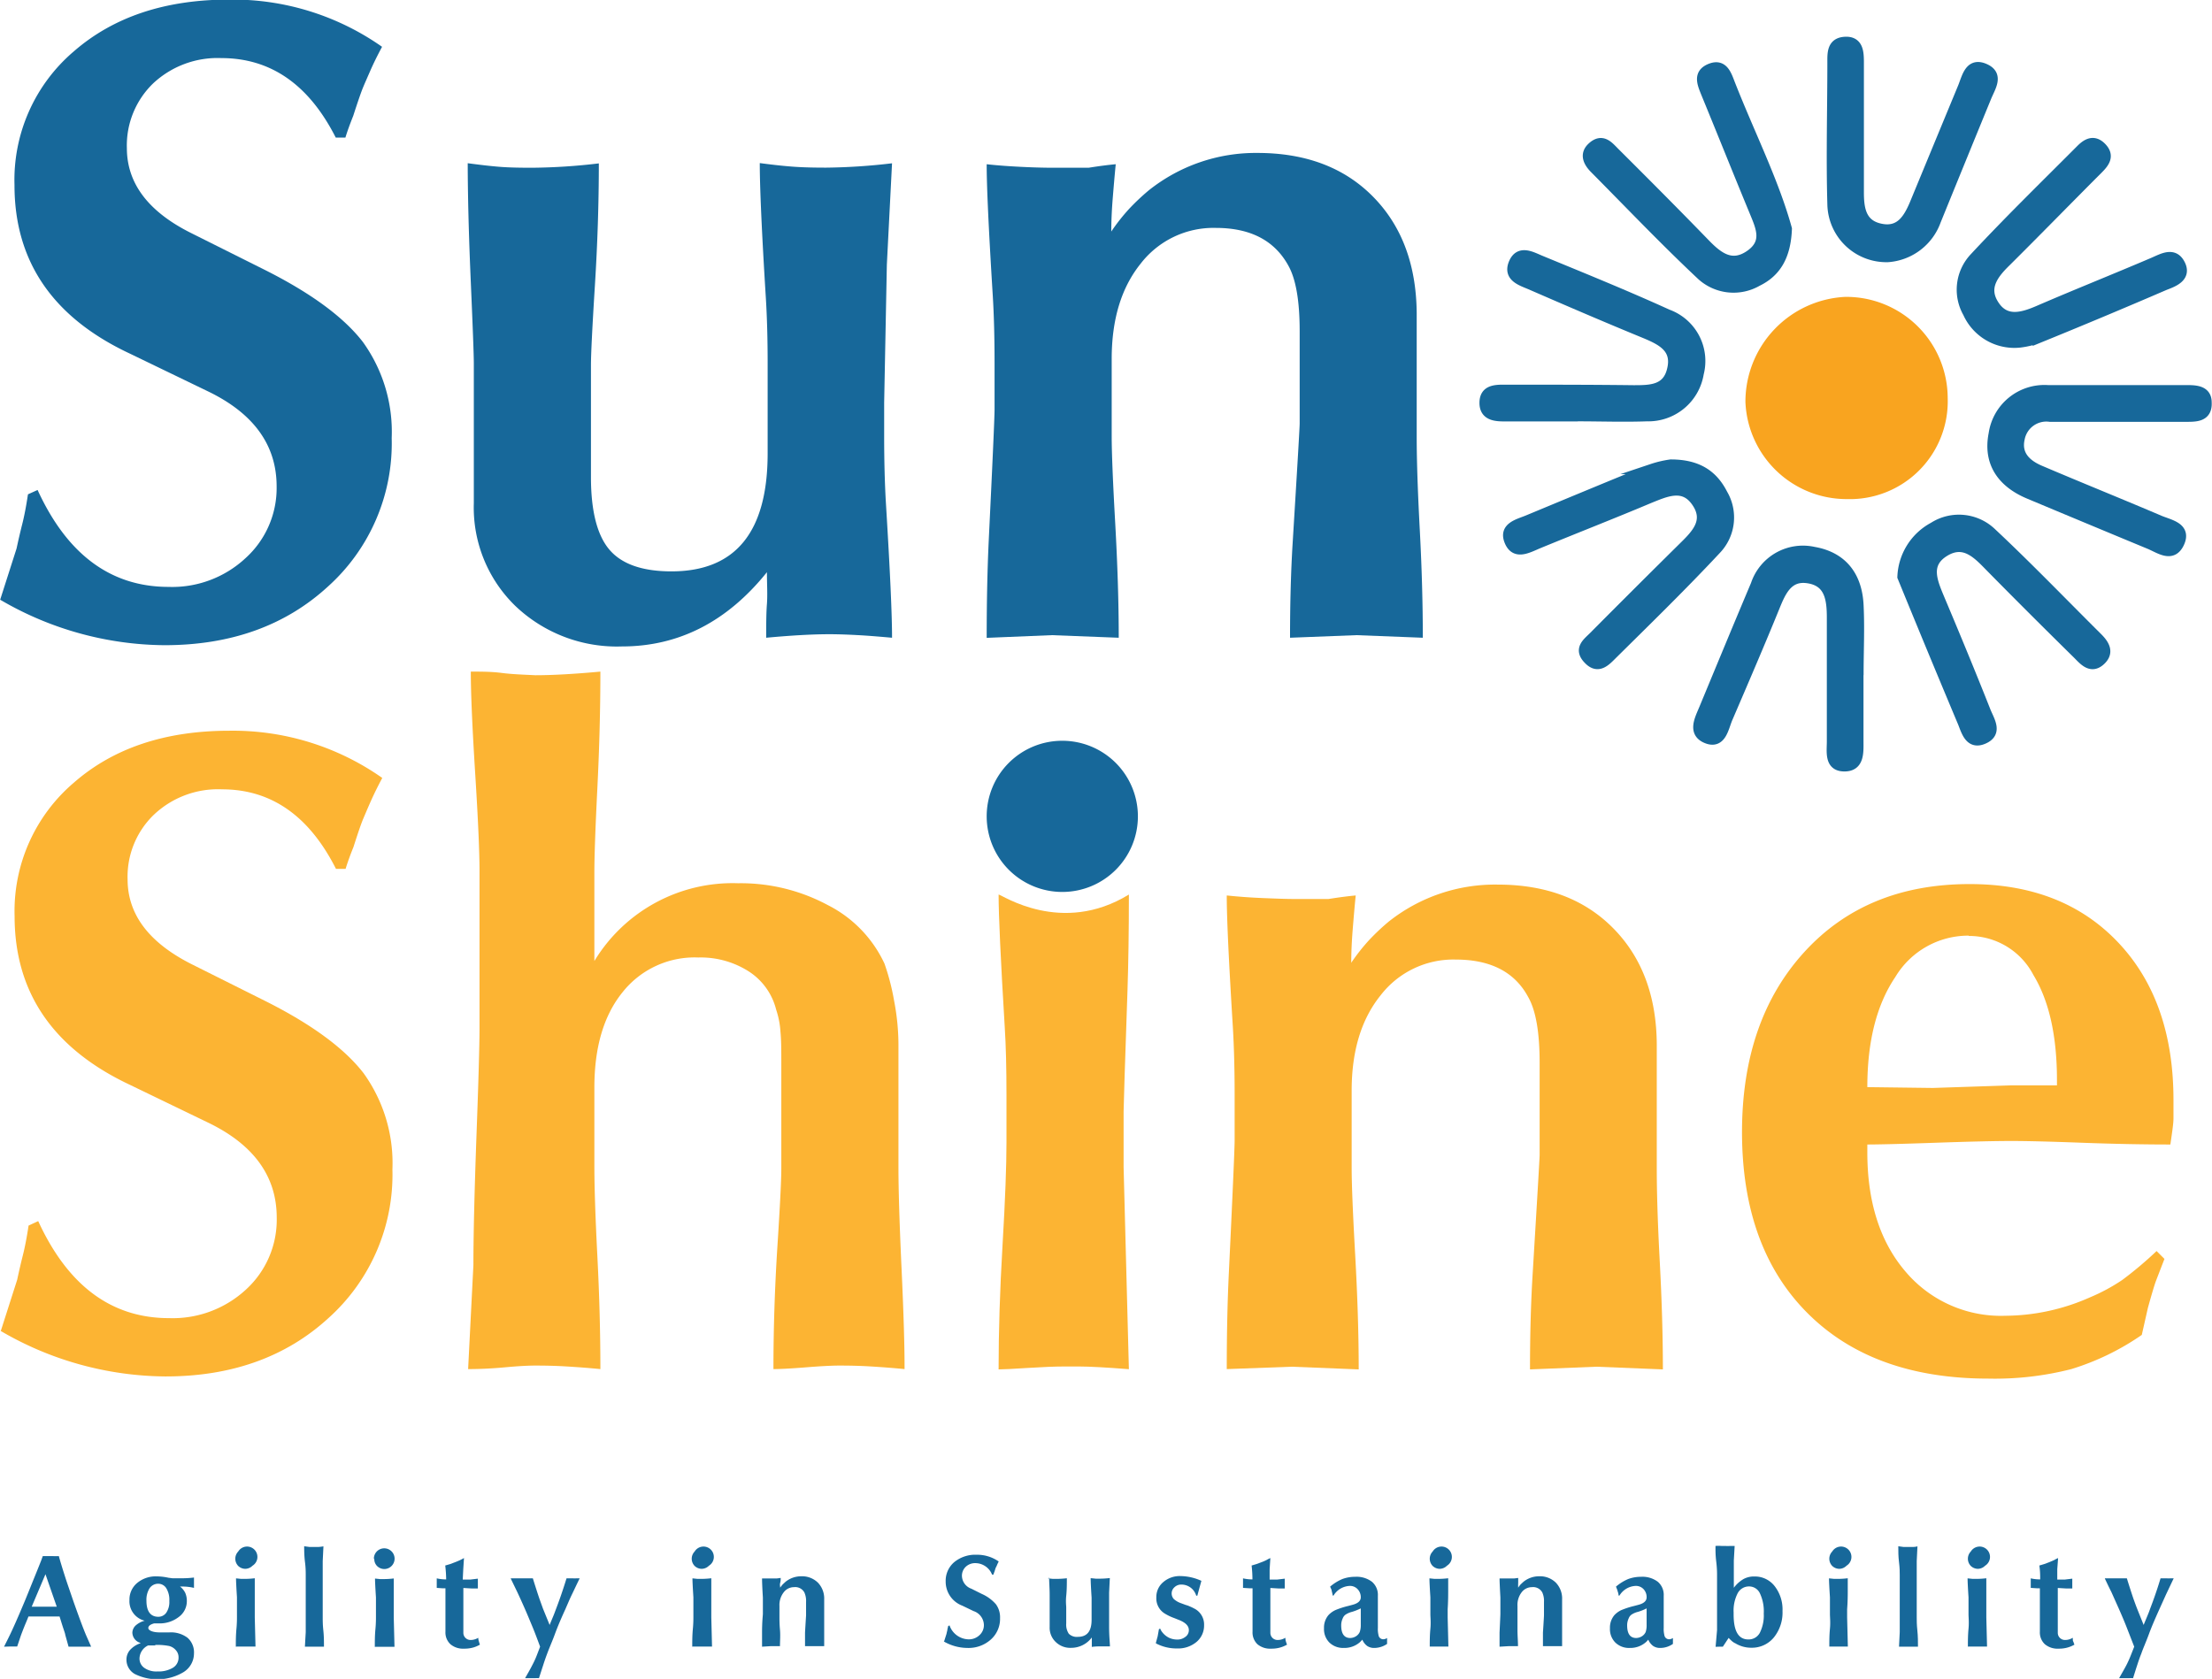 <svg xmlns="http://www.w3.org/2000/svg" xmlns:xlink="http://www.w3.org/1999/xlink" viewBox="0 0 213.58 162.14"><defs><style>.cls-1,.cls-6{fill:none;}.cls-2{clip-path:url(#clip-path);}.cls-3{fill:#17689a;}.cls-4{fill:#fcb433;}.cls-5{fill:#f9a41f;}.cls-6{stroke:#17689a;stroke-miterlimit:10;}</style><clipPath id="clip-path" transform="translate(-502.21 -216.57)"><rect class="cls-1" width="841.89" height="595.28"/></clipPath></defs><title>Asset 1</title><g id="Layer_2" data-name="Layer 2"><g id="Layer_1-2" data-name="Layer 1"><g class="cls-2"><path class="cls-3" d="M502.6,375.6l.47-.94c.38-.77.88-1.91,1.51-3.41.19-.45.5-1.23.95-2.34.38-.93.6-1.49.67-1.67l.14-.39c.33,0,.59,0,.78,0h.18a5,5,0,0,0,.59,0l.13.46c.24.81.47,1.53.68,2.16l.61,1.78c.52,1.47.92,2.55,1.21,3.24l.49,1.11-1.08,0-1.1,0-.32-1.15c0-.1-.13-.43-.31-1l-.24-.77h-3c-.15.38-.26.64-.33.8-.17.42-.3.76-.39,1l-.37,1.1-.62,0Zm4-7-1.33,3.14,1.23,0h1.19Z" transform="translate(-502.21 -216.57)"/><path class="cls-3" d="M515.76,375.23a1.06,1.06,0,0,1-.77-1,1,1,0,0,1,.32-.68,2.11,2.11,0,0,1,.87-.46,1.93,1.93,0,0,1-1.47-2,2.07,2.07,0,0,1,.74-1.64,2.79,2.79,0,0,1,1.91-.64,5.49,5.49,0,0,1,1.11.13l.38.05h1.09a9,9,0,0,0,1-.07v1a4.92,4.92,0,0,0-1.07-.13h-.28a1.71,1.71,0,0,1,.51.62,1.92,1.92,0,0,1,.15.79,1.88,1.88,0,0,1-.78,1.53,3,3,0,0,1-1.92.62h-.46c-.37.1-.56.25-.56.45s.37.42,1.11.42h.12l.57,0h.22a2.65,2.65,0,0,1,1.77.52,1.87,1.87,0,0,1,.62,1.5,2.13,2.13,0,0,1-1,1.81,4.92,4.92,0,0,1-4.71.19,1.58,1.58,0,0,1-.81-1.4,1.4,1.4,0,0,1,.35-.93,2.36,2.36,0,0,1,1-.64m1.43.21-.69,0a1.43,1.43,0,0,0-.83,1.25,1.09,1.09,0,0,0,.47.92,2,2,0,0,0,1.26.34,2.68,2.68,0,0,0,1.5-.36,1.13,1.13,0,0,0,.54-1,1,1,0,0,0-.25-.68,1.25,1.25,0,0,0-.67-.42,6.08,6.08,0,0,0-1.33-.1m.26-5.91a1,1,0,0,0-.81.44,2.09,2.09,0,0,0-.3,1.2c0,1,.38,1.55,1.14,1.55a.92.92,0,0,0,.78-.4,1.84,1.84,0,0,0,.29-1.12,2.15,2.15,0,0,0-.29-1.23.92.92,0,0,0-.81-.44" transform="translate(-502.21 -216.57)"/><path class="cls-3" d="M524.93,367.1a1,1,0,0,1,.28-.69,1,1,0,1,1,1.38,1.37,1,1,0,0,1-.7.3,1,1,0,0,1-.68-.28,1,1,0,0,1-.28-.7m.05,8.5c0-.52,0-1.09.06-1.73s.05-1.1.05-1.42v-.67c0-.36,0-.68,0-.95Q525,369.42,525,369l.48.05h.45a8.09,8.09,0,0,0,.88-.06c0,.52,0,.95,0,1.31,0,1.06,0,1.63,0,1.7v.78l.07,2.81c-.31,0-.54,0-.69,0h-.21l-.5,0-.41,0" transform="translate(-502.21 -216.57)"/><path class="cls-3" d="M531.65,375.6l.08-1.41c0-.35,0-.93,0-1.72s0-1.4,0-1.8v-2c0-.27,0-.68-.07-1.23s-.08-1.06-.08-1.54l.53.07.42,0,.41,0a4.93,4.93,0,0,0,.5-.06l-.07,1.42q0,.65,0,1.86c0,.81,0,1.31,0,1.49v2.11c0,.27,0,.68.06,1.24s.06,1.08.06,1.57c-.32,0-.55,0-.69,0h-.22l-.52,0-.42,0" transform="translate(-502.21 -216.57)"/><path class="cls-3" d="M538.31,367.1a1,1,0,0,1,2,0,1,1,0,0,1-1,1,1,1,0,0,1-.68-.28.94.94,0,0,1-.28-.7m.05,8.5c0-.52,0-1.09.06-1.73s.05-1.1.05-1.42v-.67c0-.36,0-.68,0-.95q-.09-1.41-.09-1.83l.48.05h.44a8.09,8.09,0,0,0,.89-.06c0,.52,0,.95,0,1.31,0,1.06,0,1.63,0,1.7v.78l.07,2.81c-.31,0-.54,0-.69,0h-.21l-.51,0-.4,0" transform="translate(-502.21 -216.57)"/><path class="cls-3" d="M544.38,369.92V369a3.85,3.85,0,0,0,.91.1,12.3,12.3,0,0,0-.09-1.34l.48-.14.42-.16c.27-.1.44-.18.53-.22l.38-.2-.07,1.08-.05,1h.71l.75-.09,0,.49,0,.46h-.55l-.85-.05v2.55c0,1,0,1.64,0,1.79a.69.69,0,0,0,.74.68,1.26,1.26,0,0,0,.33-.05,1.43,1.43,0,0,0,.37-.16c0,.21.06.34.07.38a1.88,1.88,0,0,0,.09.28,2.69,2.69,0,0,1-.73.3,3.12,3.12,0,0,1-.79.09,1.88,1.88,0,0,1-1.33-.43,1.55,1.55,0,0,1-.48-1.21l0-1.72v-2.47l-.28,0Z" transform="translate(-502.21 -216.57)"/><path class="cls-3" d="M551.53,369l.66,0,.42,0c.12,0,.3,0,.54,0l.51,0c.25.81.46,1.45.62,1.93l.36,1,.64,1.57c.11-.28.23-.56.35-.85s.16-.41.28-.73c.3-.78.64-1.75,1-2.92l.37,0h.28a1.49,1.49,0,0,0,.26,0l.36,0c-.3.61-.54,1.13-.75,1.56s-.36.8-.64,1.44c-.4.87-.74,1.67-1,2.38s-.55,1.35-.75,1.9c-.11.29-.23.63-.35,1s-.27.83-.44,1.36a2.87,2.87,0,0,0-.36,0h-.59l-.39,0c.28-.49.51-.89.68-1.23a8.77,8.77,0,0,0,.46-1l.31-.81c-.3-.82-.56-1.5-.77-2s-.45-1.09-.71-1.68-.5-1.12-.73-1.61l-.62-1.28" transform="translate(-502.21 -216.57)"/><path class="cls-3" d="M569,367.1a1,1,0,0,1,.28-.69,1,1,0,1,1,1.38,1.37,1,1,0,0,1-.7.3,1,1,0,0,1-.68-.28,1,1,0,0,1-.28-.7m.05,8.5c0-.52,0-1.09.06-1.73s.05-1.1.05-1.42v-.67c0-.36,0-.68,0-.95q-.09-1.41-.09-1.83l.48.05H570a8.09,8.09,0,0,0,.89-.06c0,.52,0,.95,0,1.31,0,1.06,0,1.63,0,1.7v.78l.07,2.81c-.31,0-.54,0-.69,0H570l-.5,0-.41,0" transform="translate(-502.21 -216.57)"/><path class="cls-3" d="M575.79,375.6c0-.5,0-1,0-1.36,0-1.09.08-1.69.08-1.81v-.65c0-.35,0-.67,0-.93-.06-.94-.08-1.55-.08-1.84l.5,0h.92l.38-.05c0,.14,0,.3-.05.48s0,.33,0,.46a3.47,3.47,0,0,1,.26-.33l.26-.24a2.4,2.4,0,0,1,1.51-.53,2.19,2.19,0,0,1,1.61.61,2.21,2.21,0,0,1,.61,1.62v1.72c0,.33,0,.76,0,1.3s0,1,0,1.5l-.92,0-.93,0c0-.48,0-.92,0-1.31.06-1.07.1-1.62.1-1.67v-1.29a2,2,0,0,0-.16-.91,1,1,0,0,0-1-.52,1.24,1.24,0,0,0-1,.5,2,2,0,0,0-.41,1.32v1.07c0,.24,0,.65.05,1.22s0,1.09,0,1.59l-.93,0Z" transform="translate(-502.21 -216.57)"/><path class="cls-3" d="M593.37,375.08l.23-.72a3.38,3.38,0,0,1,.08-.34c0-.11.05-.25.08-.41l.13-.07a2,2,0,0,0,1.82,1.35,1.48,1.48,0,0,0,1.07-.4,1.3,1.3,0,0,0,.43-1,1.45,1.45,0,0,0-1-1.33l-1.08-.52a2.48,2.48,0,0,1-1.61-2.35,2.36,2.36,0,0,1,.83-1.86,3.21,3.21,0,0,1,2.16-.71,3.65,3.65,0,0,1,2.13.65c-.06.12-.12.24-.16.34s-.08.18-.11.23-.07.19-.13.39a3.07,3.07,0,0,0-.11.31H598a1.75,1.75,0,0,0-1.6-1.11,1.32,1.32,0,0,0-.94.35,1.19,1.19,0,0,0-.37.9A1.35,1.35,0,0,0,596,370l1,.5a3.88,3.88,0,0,1,1.37,1,2.12,2.12,0,0,1,.4,1.34,2.67,2.67,0,0,1-.88,2.06,3.22,3.22,0,0,1-2.28.82,4.59,4.59,0,0,1-2.28-.63" transform="translate(-502.21 -216.57)"/><path class="cls-3" d="M603.39,369l.47.05h.43a8.59,8.59,0,0,0,.93-.06c0,.55,0,1.12-.06,1.7s0,.95,0,1.11v1.55a1.58,1.58,0,0,0,.25,1,1.09,1.09,0,0,0,.87.3c.89,0,1.33-.54,1.33-1.64v-1.25c0-.33,0-.63,0-.9-.06-.92-.09-1.55-.09-1.88l.49.05h.44a8.43,8.43,0,0,0,.92-.06l-.07,1.41,0,1.92v.46c0,.36,0,.67,0,.94,0,.94.08,1.56.08,1.87l-.47,0h-.4c-.23,0-.52,0-.88.05,0-.18,0-.34,0-.47v-.44a2.48,2.48,0,0,1-2,1,2,2,0,0,1-1.49-.57,1.88,1.88,0,0,1-.58-1.42v-2c0-.11,0-.49,0-1.12s-.05-1.19-.05-1.66" transform="translate(-502.21 -216.57)"/><path class="cls-3" d="M613.81,375.25l.18-.66.12-.68.12-.06a1.29,1.29,0,0,0,.21.36,1.89,1.89,0,0,0,.61.51,1.86,1.86,0,0,0,.81.19,1.22,1.22,0,0,0,.79-.25A.78.78,0,0,0,617,374c0-.41-.32-.74-1-1l-.4-.16a4.89,4.89,0,0,1-.94-.45,1.71,1.71,0,0,1-.8-1.54,1.87,1.87,0,0,1,.66-1.48,2.43,2.43,0,0,1,1.69-.59,5,5,0,0,1,2,.46L618,370l-.18.67h-.11a1.49,1.49,0,0,0-1.42-1.07.93.93,0,0,0-.67.25.8.8,0,0,0-.07,1.15,2.1,2.1,0,0,0,.72.41l.43.16a2.19,2.19,0,0,1,.41.15,3,3,0,0,1,.36.17,1.72,1.72,0,0,1,1,1.63,2.06,2.06,0,0,1-.73,1.62,2.77,2.77,0,0,1-1.88.63,4.26,4.26,0,0,1-2-.47" transform="translate(-502.21 -216.57)"/><path class="cls-3" d="M622.23,369.92V369a3.91,3.91,0,0,0,.91.1,12,12,0,0,0-.08-1.34l.47-.14.43-.16a5.27,5.27,0,0,0,.52-.22,3.68,3.68,0,0,1,.39-.2l-.07,1.08,0,1h.7l.76-.09,0,.49,0,.46h-.55l-.84-.05v2.55c0,1,0,1.64,0,1.79a.69.69,0,0,0,.74.68,1.27,1.27,0,0,0,.34-.05,1.59,1.59,0,0,0,.37-.16c0,.21.05.34.06.38a2.65,2.65,0,0,0,.1.28,2.87,2.87,0,0,1-.74.3,3,3,0,0,1-.78.09,1.91,1.91,0,0,1-1.34-.43,1.57,1.57,0,0,1-.47-1.21l0-1.72v-2.47l-.28,0Z" transform="translate(-502.21 -216.57)"/><path class="cls-3" d="M631,370.66h-.11a4.53,4.53,0,0,0-.1-.46c0-.1-.08-.23-.15-.4a4.53,4.53,0,0,1,1.17-.73,3.52,3.52,0,0,1,1.25-.22,2.45,2.45,0,0,1,1.62.48,1.66,1.66,0,0,1,.57,1.36v3.11a2.35,2.35,0,0,0,.06.67.46.46,0,0,0,.51.41.64.64,0,0,0,.32-.12v.16l0,.41a2.19,2.19,0,0,1-1.2.39,1.2,1.2,0,0,1-.72-.19,1.45,1.45,0,0,1-.47-.61l-.1.11-.15.15a2.27,2.27,0,0,1-1.53.54,1.91,1.91,0,0,1-1.4-.52,1.83,1.83,0,0,1-.52-1.38,1.86,1.86,0,0,1,.43-1.27,2.16,2.16,0,0,1,.66-.48,8,8,0,0,1,1.23-.4l.45-.12q.78-.21.78-.72a1.12,1.12,0,0,0-.31-.79,1,1,0,0,0-.77-.31,1.92,1.92,0,0,0-1.55.93m2.63,2.84v-1.6a5.52,5.52,0,0,1-.83.33,2.08,2.08,0,0,0-.62.26.77.77,0,0,0-.29.37,1.57,1.57,0,0,0-.15.68c0,.81.29,1.22.87,1.22a1.07,1.07,0,0,0,.56-.17.94.94,0,0,0,.36-.41,2,2,0,0,0,.1-.68" transform="translate(-502.21 -216.57)"/><path class="cls-3" d="M640.26,367.1a1,1,0,0,1,.28-.69,1,1,0,1,1,1.38,1.37,1,1,0,0,1-.7.3,1,1,0,0,1-.68-.28,1,1,0,0,1-.28-.7m0,8.5c0-.52,0-1.09.06-1.73s0-1.1,0-1.42v-.67c0-.36,0-.68,0-.95q-.09-1.41-.09-1.83l.48.05h.44a8.09,8.09,0,0,0,.89-.06c0,.52,0,.95,0,1.31,0,1.06-.05,1.63-.05,1.7v.78l.07,2.81c-.31,0-.54,0-.69,0h-.21l-.5,0-.41,0" transform="translate(-502.21 -216.57)"/><path class="cls-3" d="M647,375.6c0-.5,0-1,0-1.36.05-1.09.08-1.69.08-1.81v-.65c0-.35,0-.67,0-.93-.05-.94-.08-1.55-.08-1.84l.5,0h.92l.38-.05c0,.14,0,.3,0,.48a3.86,3.86,0,0,0,0,.46,2.36,2.36,0,0,1,.25-.33l.26-.24a2.4,2.4,0,0,1,1.52-.53,2.18,2.18,0,0,1,1.6.61,2.21,2.21,0,0,1,.61,1.62v1.72c0,.33,0,.76,0,1.3s0,1,0,1.5l-.92,0-.93,0c0-.48,0-.92,0-1.31.07-1.07.1-1.62.1-1.67v-1.29a2,2,0,0,0-.16-.91,1,1,0,0,0-1-.52,1.24,1.24,0,0,0-1,.5,2,2,0,0,0-.4,1.32v1.07c0,.24,0,.65,0,1.22s.05,1.09.05,1.59l-.93,0Z" transform="translate(-502.21 -216.57)"/><path class="cls-3" d="M658.6,370.66h-.11c0-.21-.08-.37-.1-.46s-.08-.23-.15-.4a4.53,4.53,0,0,1,1.17-.73,3.52,3.52,0,0,1,1.25-.22,2.45,2.45,0,0,1,1.62.48,1.66,1.66,0,0,1,.57,1.36v3.11a2.35,2.35,0,0,0,.06.67.46.46,0,0,0,.51.41.67.67,0,0,0,.32-.12v.16l0,.41a2.13,2.13,0,0,1-1.19.39,1.2,1.2,0,0,1-.72-.19,1.45,1.45,0,0,1-.47-.61l-.1.11a1,1,0,0,1-.15.15,2.27,2.27,0,0,1-1.53.54,1.89,1.89,0,0,1-1.4-.52,1.83,1.83,0,0,1-.52-1.38,1.86,1.86,0,0,1,.43-1.27,2.16,2.16,0,0,1,.66-.48,8,8,0,0,1,1.23-.4l.45-.12c.52-.14.77-.38.77-.72a1.11,1.11,0,0,0-.3-.79,1,1,0,0,0-.77-.31,1.92,1.92,0,0,0-1.55.93m2.62,2.84v-1.6a5,5,0,0,1-.82.33,2,2,0,0,0-.62.26.77.77,0,0,0-.29.37,1.57,1.57,0,0,0-.15.68c0,.81.29,1.22.87,1.22a1.07,1.07,0,0,0,.56-.17.94.94,0,0,0,.36-.41,2.07,2.07,0,0,0,.09-.68" transform="translate(-502.21 -216.57)"/><path class="cls-3" d="M667.86,375.61,668,374q0-.69,0-2c0-.84,0-1.35,0-1.52v-1.83c0-.19,0-.62-.08-1.28s-.07-1.16-.07-1.5a3.86,3.86,0,0,1,.58,0l.38,0a3.29,3.29,0,0,0,.45,0l.44,0-.08,1.4,0,1.92v.72a3.17,3.17,0,0,1,.93-.84,2.1,2.1,0,0,1,1.06-.25,2.41,2.41,0,0,1,1.95.93,3.65,3.65,0,0,1,.76,2.4,3.82,3.82,0,0,1-.83,2.55,2.73,2.73,0,0,1-2.16,1,2.93,2.93,0,0,1-1.55-.42,1.35,1.35,0,0,1-.31-.19,3.46,3.46,0,0,1-.35-.34l-.56.85-.35,0Zm3.22-5.83a1.23,1.23,0,0,0-1.09.66,3.68,3.68,0,0,0-.39,1.86v.19c0,1.61.47,2.41,1.42,2.41a1.22,1.22,0,0,0,1.11-.64,3.74,3.74,0,0,0,.38-1.86,4.09,4.09,0,0,0-.37-1.95,1.15,1.15,0,0,0-1.06-.67" transform="translate(-502.21 -216.57)"/><path class="cls-3" d="M678.84,367.1a1,1,0,0,1,.28-.69,1,1,0,1,1,1.38,1.37,1,1,0,0,1-.7.3,1,1,0,0,1-.68-.28,1,1,0,0,1-.28-.7m0,8.5c0-.52,0-1.09.06-1.73s0-1.1,0-1.42v-.67c0-.36,0-.68,0-.95q-.09-1.41-.09-1.83l.48.05h.45a7.93,7.93,0,0,0,.88-.06c0,.52,0,.95,0,1.31,0,1.06-.06,1.63-.06,1.7v.78l.07,2.81c-.31,0-.54,0-.68,0h-.22l-.5,0-.41,0" transform="translate(-502.21 -216.57)"/><path class="cls-3" d="M685.57,375.6l.07-1.41c0-.35,0-.93,0-1.72s0-1.4,0-1.8v-2c0-.27,0-.68-.07-1.23s-.07-1.06-.07-1.54l.52.07.42,0,.42,0c.1,0,.27,0,.49-.06l-.07,1.42q0,.65,0,1.86c0,.81,0,1.31,0,1.49v2.11c0,.27,0,.68.06,1.24s.06,1.08.06,1.57c-.31,0-.54,0-.69,0h-.22l-.52,0-.41,0" transform="translate(-502.21 -216.57)"/><path class="cls-3" d="M692.22,367.1a1,1,0,0,1,.28-.69,1,1,0,1,1,1.38,1.37,1,1,0,0,1-.7.3,1,1,0,0,1-.68-.28,1,1,0,0,1-.28-.7m0,8.5c0-.52,0-1.09.06-1.73s0-1.1,0-1.42v-.67c0-.36,0-.68,0-.95q-.09-1.41-.09-1.83l.48.05h.45a7.93,7.93,0,0,0,.88-.06c0,.52,0,.95,0,1.31,0,1.06,0,1.63,0,1.7v.78l.07,2.81c-.31,0-.54,0-.68,0h-.22l-.5,0-.41,0" transform="translate(-502.21 -216.57)"/><path class="cls-3" d="M698.29,369.92V369a3.91,3.91,0,0,0,.91.1c0-.36,0-.81-.08-1.34l.47-.14.43-.16.52-.22a3.68,3.68,0,0,1,.39-.2l-.08,1.08,0,1h.7l.75-.09,0,.49,0,.46h-.55l-.85-.05v2.55c0,1,0,1.64,0,1.79a.69.69,0,0,0,.74.68,1.27,1.27,0,0,0,.34-.05,1.59,1.59,0,0,0,.37-.16c0,.21,0,.34.06.38a1.37,1.37,0,0,0,.1.28,2.87,2.87,0,0,1-.74.3,3,3,0,0,1-.78.09,1.91,1.91,0,0,1-1.34-.43,1.55,1.55,0,0,1-.48-1.21l0-1.72v-2.47l-.28,0Z" transform="translate(-502.21 -216.57)"/><path class="cls-3" d="M705.45,369l.66,0,.42,0c.11,0,.29,0,.53,0l.51,0c.25.81.46,1.45.62,1.93.12.33.24.67.37,1l.63,1.57c.11-.28.23-.56.35-.85s.17-.41.28-.73c.3-.78.65-1.75,1-2.92l.38,0h.27a1.59,1.59,0,0,0,.27,0l.35,0-.74,1.56-.65,1.44c-.39.87-.74,1.67-1,2.38s-.55,1.35-.74,1.9c-.12.29-.24.63-.36,1s-.27.83-.43,1.36a3.25,3.25,0,0,0-.37,0h-.59l-.39,0c.28-.49.51-.89.69-1.23a10.83,10.83,0,0,0,.45-1l.32-.81-.78-2c-.21-.53-.45-1.09-.71-1.68l-.72-1.61c-.26-.51-.46-.94-.62-1.28" transform="translate(-502.21 -216.57)"/><path class="cls-3" d="M502.21,274.54l1.6-5c.17-.79.35-1.57.55-2.36s.38-1.74.55-2.87l.93-.42q4.29,9.36,12.65,9.36a10.39,10.39,0,0,0,7.43-2.78,9.12,9.12,0,0,0,3-6.92q0-6-6.66-9.2l-7.51-3.63q-11.15-5.22-11.14-16.28a16.3,16.3,0,0,1,5.73-12.91q5.74-5,15-5a25.06,25.06,0,0,1,14.76,4.56c-.45.84-.83,1.61-1.14,2.32s-.55,1.25-.71,1.64-.48,1.3-.93,2.7c-.34.85-.59,1.55-.76,2.11h-.93q-3.89-7.68-11.05-7.68a9.1,9.1,0,0,0-6.59,2.45,8.33,8.33,0,0,0-2.53,6.24q0,5.16,6.33,8.27l6.92,3.46q6.75,3.38,9.54,7a14.84,14.84,0,0,1,2.78,9.28,18.59,18.59,0,0,1-6.16,14.34q-6.17,5.66-15.78,5.66a31.81,31.81,0,0,1-15.86-4.39" transform="translate(-502.21 -216.57)"/><path class="cls-3" d="M547.35,232.33c1.34.18,2.42.3,3.23.36s1.8.08,3,.08a58,58,0,0,0,6.45-.42q0,5.73-.38,11.81t-.38,7.68v10.8c0,3.27.59,5.6,1.77,7s3.18,2.11,6,2.11q9.29,0,9.29-11.4v-8.7q0-3.47-.17-6.25c-.4-6.41-.59-10.78-.59-13.08,1.36.18,2.49.3,3.4.36s1.92.08,3,.08a58.31,58.31,0,0,0,6.37-.42l-.5,9.79-.26,13.33v3.21c0,2.47.06,4.64.17,6.49q.6,9.79.59,13c-1.23-.11-2.32-.2-3.25-.25s-1.87-.09-2.82-.09c-1.58,0-3.6.11-6.08.34,0-1.24,0-2.32.07-3.25s0-1.95,0-3.08q-5.76,7.17-14,7.17a14.2,14.2,0,0,1-10.3-3.92,13.24,13.24,0,0,1-4-9.92V251.66q0-1.18-.29-7.81t-.3-11.52" transform="translate(-502.21 -216.57)"/><path class="cls-3" d="M597.48,278.17q0-5.24.2-9.45.55-11.31.56-12.58v-4.47q0-3.71-.17-6.5-.6-9.69-.59-12.74c1.06.12,2.22.2,3.46.26s2.25.08,3,.08h3.38c1.07-.17,1.94-.28,2.62-.34-.1,1-.19,2.06-.29,3.29s-.14,2.31-.14,3.21a18.65,18.65,0,0,1,1.77-2.24,22,22,0,0,1,1.84-1.73,16.56,16.56,0,0,1,10.49-3.62q7,0,11.16,4.21T639,246.78v12q0,3.38.3,9c.2,3.77.29,7.23.29,10.38l-6.41-.25-6.41.25q0-5,.25-9.11.68-11.06.68-11.57v-8.94q0-4.38-1.1-6.33-2-3.63-7-3.63a8.88,8.88,0,0,0-7.26,3.46q-2.79,3.47-2.79,9.2v7.43c0,1.68.12,4.5.34,8.43s.34,7.63.34,11.06l-6.46-.25Z" transform="translate(-502.21 -216.57)"/><path class="cls-4" d="M502.27,345.16l1.6-5c.17-.79.35-1.58.55-2.37s.38-1.74.55-2.86l.93-.43q4.31,9.38,12.65,9.37a10.42,10.42,0,0,0,7.43-2.78,9.13,9.13,0,0,0,2.95-6.92q0-6-6.66-9.2l-7.51-3.63q-11.14-5.24-11.14-16.29a16.29,16.29,0,0,1,5.74-12.91q5.73-5,15-5a25.06,25.06,0,0,1,14.76,4.56c-.45.84-.83,1.62-1.14,2.32s-.54,1.25-.71,1.65-.48,1.29-.93,2.7c-.34.84-.59,1.55-.76,2.11h-.93q-3.88-7.68-11-7.68a9,9,0,0,0-6.58,2.45,8.3,8.3,0,0,0-2.54,6.24q0,5.14,6.33,8.27l6.92,3.46q6.75,3.38,9.54,7a14.87,14.87,0,0,1,2.78,9.29,18.61,18.61,0,0,1-6.16,14.34q-6.17,5.66-15.78,5.65a31.9,31.9,0,0,1-15.86-4.38" transform="translate(-502.21 -216.57)"/><path class="cls-4" d="M547.41,348.79l.51-10.05q0-4.22.29-12.32c.2-5.41.3-8.92.3-10.55v-15.2c0-1.85-.14-5-.42-9.45s-.42-7.71-.42-9.79c1,0,2,0,3,.13s2.07.16,3.23.22c1.6,0,3.69-.11,6.28-.35,0,3.49-.09,7.23-.29,11.23s-.29,6.7-.29,8.11v8.61a15.6,15.6,0,0,1,13.88-7.51,17.76,17.76,0,0,1,8.66,2.11,12,12,0,0,1,5.47,5.65,22,22,0,0,1,.93,3.59,22.66,22.66,0,0,1,.42,4.17v11.9q0,3.3.3,9.79t.29,9.71c-1.23-.12-2.35-.2-3.35-.26s-2-.08-2.94-.08c-.67,0-1.74.05-3.22.17s-2.53.17-3.15.17q0-5.79.38-11.81c.26-4,.38-6.54.38-7.54V319.35c0-1.25,0-2.28-.08-3.11a8.36,8.36,0,0,0-.42-2.17,6.16,6.16,0,0,0-2.62-3.67,8.62,8.62,0,0,0-4.89-1.36,8.88,8.88,0,0,0-7.34,3.38c-1.81,2.25-2.7,5.31-2.7,9.19v7.6c0,1.91.09,4.81.29,8.69s.29,7.51.29,10.89c-1.23-.12-2.34-.2-3.35-.26s-2-.08-2.93-.08c-.67,0-1.65.05-2.94.17s-2.46.17-3.52.17" transform="translate(-502.21 -216.57)"/><path class="cls-4" d="M611.08,312.08c.08-2.48.13-5.51.13-9.12-6.52,4-12.29,0-12.58,0q0,3,.59,12.75c.12,1.86.17,4.06.17,6.59v4.64c0,2.2-.12,5.49-.38,9.88s-.38,8.38-.38,12c.45,0,1.39-.05,2.81-.14s2.59-.14,3.48-.14h1.51c1,0,2.6.09,4.78.26l-.51-19.5v-5.4q0-.75.38-11.81" transform="translate(-502.21 -216.57)"/><path class="cls-4" d="M620.66,348.79q0-5.24.21-9.46.54-11.29.55-12.57v-4.47c0-2.48-.06-4.64-.17-6.5q-.6-9.71-.59-12.74c1.07.11,2.22.2,3.46.25s2.25.09,3,.09h3.37c1.07-.17,1.94-.28,2.62-.34-.1,1-.19,2.05-.29,3.29s-.14,2.31-.14,3.21a18.65,18.65,0,0,1,1.77-2.24,21.88,21.88,0,0,1,1.84-1.73A16.51,16.51,0,0,1,646.82,302q7,0,11.16,4.22t4.2,11.22v12c0,2.25.09,5.26.29,9s.3,7.23.3,10.38l-6.42-.26-6.41.26q0-5,.25-9.12.67-11.06.68-11.56v-8.94q0-4.4-1.1-6.33c-1.29-2.42-3.63-3.63-7-3.63a8.87,8.87,0,0,0-7.26,3.46q-2.79,3.46-2.79,9.2v7.42c0,1.69.12,4.5.34,8.44s.34,7.62.34,11.06l-6.46-.26Z" transform="translate(-502.21 -216.57)"/><path class="cls-4" d="M711.79,327.1q-4,0-8.57-.17t-6.79-.17q-2.38,0-7.3.17t-6.62.17v.76q0,7.17,3.65,11.47a12.06,12.06,0,0,0,9.68,4.31,20.35,20.35,0,0,0,8.15-1.77,18.08,18.08,0,0,0,3.14-1.69,36.59,36.59,0,0,0,3.31-2.79l.76.76c-.39,1-.66,1.71-.8,2.07s-.41,1.25-.8,2.66l-.59,2.61a24.59,24.59,0,0,1-6.8,3.3,29.74,29.74,0,0,1-8,.92q-11.15,0-17.47-6.32t-6.33-17.47q0-10.8,6-17.39t16-6.58q9,0,14.34,5.66t5.32,15.27c0,.62,0,1.18,0,1.69s-.13,1.35-.3,2.53M692.3,306.93a8.22,8.22,0,0,0-7.09,4q-2.7,4-2.7,10.63l6.33.08,7.51-.25h4.47v-.51q0-6.41-2.28-10.16a7,7,0,0,0-6.24-3.76" transform="translate(-502.21 -216.57)"/><path class="cls-5" d="M690.27,255a9.45,9.45,0,0,1-9.72,9.77,9.78,9.78,0,0,1-9.81-9.38,10.14,10.14,0,0,1,9.65-10.15,9.8,9.8,0,0,1,9.88,9.76" transform="translate(-502.21 -216.57)"/><path class="cls-3" d="M706.49,256.81c-2.11,0-4.22,0-6.33,0a2.63,2.63,0,0,0-2.95,2.11c-.36,1.59.64,2.52,1.94,3.08,3.87,1.65,7.77,3.22,11.64,4.87,1,.4,2.51.67,1.83,2.13s-1.9.5-2.88.1q-5.84-2.42-11.64-4.85c-2.56-1.08-3.93-3-3.38-5.77a4.94,4.94,0,0,1,5.22-4.22c4.44,0,8.88,0,13.32,0,.9,0,2,0,2,1.17.08,1.47-1.13,1.37-2.13,1.38h-6.66" transform="translate(-502.21 -216.57)"/><path class="cls-6" d="M706.49,256.81c-2.11,0-4.22,0-6.33,0a2.63,2.63,0,0,0-2.95,2.11c-.36,1.59.64,2.52,1.94,3.08,3.87,1.65,7.77,3.22,11.64,4.87,1,.4,2.51.67,1.83,2.13s-1.9.5-2.88.1q-5.84-2.42-11.64-4.85c-2.56-1.08-3.93-3-3.38-5.77a4.94,4.94,0,0,1,5.22-4.22c4.44,0,8.88,0,13.32,0,.9,0,2,0,2,1.17.08,1.47-1.13,1.37-2.13,1.38Z" transform="translate(-502.21 -216.57)"/><path class="cls-3" d="M684.49,241.39a5.2,5.2,0,0,1-5.34-5.11c-.13-4.55,0-9.11,0-13.66,0-.89-.06-1.93,1.21-2s1.31,1,1.32,1.9c0,4.22,0,8.44,0,12.66,0,1.7.29,3.18,2.24,3.51,1.79.31,2.56-1,3.15-2.37q2.34-5.67,4.69-11.35c.4-1,.67-2.45,2.18-1.71,1.22.61.46,1.71.08,2.62q-2.46,6-4.9,12a5.32,5.32,0,0,1-4.6,3.48" transform="translate(-502.21 -216.57)"/><path class="cls-6" d="M684.49,241.39a5.2,5.2,0,0,1-5.34-5.11c-.13-4.55,0-9.11,0-13.66,0-.89-.06-1.93,1.21-2s1.31,1,1.32,1.9c0,4.22,0,8.44,0,12.66,0,1.7.29,3.18,2.24,3.51,1.79.31,2.56-1,3.15-2.37q2.34-5.67,4.69-11.35c.4-1,.67-2.45,2.18-1.71,1.22.61.46,1.71.08,2.62q-2.46,6-4.9,12A5.32,5.32,0,0,1,684.49,241.39Z" transform="translate(-502.21 -216.57)"/><path class="cls-3" d="M654.48,256.77c-2.34,0-4.68,0-7,0-.92,0-1.93-.09-1.92-1.31s1-1.25,2-1.24c4.12,0,8.24,0,12.36.05,1.63,0,3.29,0,3.75-2,.52-2.13-1.06-2.87-2.7-3.55-3.7-1.52-7.37-3.1-11-4.68-.9-.38-2.14-.75-1.59-2.05s1.71-.61,2.58-.25c4.1,1.69,8.22,3.36,12.26,5.2a4.78,4.78,0,0,1,3,5.69,4.92,4.92,0,0,1-5,4.13c-2.22.08-4.45,0-6.68,0Z" transform="translate(-502.21 -216.57)"/><path class="cls-6" d="M654.48,256.77c-2.34,0-4.68,0-7,0-.92,0-1.93-.09-1.92-1.31s1-1.25,2-1.24c4.12,0,8.24,0,12.36.05,1.63,0,3.29,0,3.75-2,.52-2.13-1.06-2.87-2.7-3.55-3.7-1.52-7.37-3.1-11-4.68-.9-.38-2.14-.75-1.59-2.05s1.71-.61,2.58-.25c4.1,1.69,8.22,3.36,12.26,5.2a4.78,4.78,0,0,1,3,5.69,4.92,4.92,0,0,1-5,4.13c-2.22.08-4.45,0-6.68,0Z" transform="translate(-502.21 -216.57)"/><path class="cls-3" d="M681.64,281.77c0,2.11,0,4.23,0,6.34,0,1.1.12,2.54-1.45,2.46-1.33-.06-1.09-1.42-1.09-2.38,0-4,0-8,0-12,0-1.84-.26-3.49-2.33-3.79-1.91-.28-2.59,1.23-3.21,2.76-1.46,3.59-3,7.16-4.53,10.72-.41.93-.6,2.55-2,2s-.7-1.83-.28-2.84c1.66-4,3.31-8,5-12a4.79,4.79,0,0,1,5.59-3.16c2.81.49,4.18,2.4,4.31,5.15.11,2.22,0,4.45,0,6.67Z" transform="translate(-502.21 -216.57)"/><path class="cls-6" d="M681.64,281.77c0,2.11,0,4.23,0,6.34,0,1.1.12,2.54-1.45,2.46-1.33-.06-1.09-1.42-1.09-2.38,0-4,0-8,0-12,0-1.84-.26-3.49-2.33-3.79-1.91-.28-2.59,1.23-3.21,2.76-1.46,3.59-3,7.16-4.53,10.72-.41.93-.6,2.55-2,2s-.7-1.83-.28-2.84c1.66-4,3.31-8,5-12a4.79,4.79,0,0,1,5.59-3.16c2.81.49,4.18,2.4,4.31,5.15.11,2.22,0,4.45,0,6.67Z" transform="translate(-502.21 -216.57)"/><path class="cls-3" d="M697.23,249.64a4.91,4.91,0,0,1-5-2.87,4.49,4.49,0,0,1,.63-5.3c3.33-3.58,6.84-7,10.29-10.46.61-.61,1.27-.94,2-.16s.25,1.41-.33,2c-3,3-5.92,6-8.94,9-1.21,1.18-2.18,2.46-1.21,4.07,1.09,1.82,2.75,1.36,4.41.64,3.66-1.58,7.37-3.06,11-4.61.92-.39,2-1.07,2.62.14s-.6,1.68-1.45,2q-6.1,2.63-12.27,5.14a8.21,8.21,0,0,1-1.8.37" transform="translate(-502.21 -216.57)"/><path class="cls-6" d="M697.23,249.64a4.91,4.91,0,0,1-5-2.87,4.49,4.49,0,0,1,.63-5.3c3.33-3.58,6.84-7,10.29-10.46.61-.61,1.27-.94,2-.16s.25,1.41-.33,2c-3,3-5.92,6-8.94,9-1.21,1.18-2.18,2.46-1.21,4.07,1.09,1.82,2.75,1.36,4.41.64,3.66-1.58,7.37-3.06,11-4.61.92-.39,2-1.07,2.62.14s-.6,1.68-1.45,2q-6.1,2.63-12.27,5.14A8.21,8.21,0,0,1,697.23,249.64Z" transform="translate(-502.21 -216.57)"/><path class="cls-3" d="M663.53,261.44c2.58,0,4.06,1,5,2.85a4.45,4.45,0,0,1-.59,5.3c-3.34,3.58-6.86,7-10.33,10.44-.56.55-1.21,1.05-2,.23-1-1-.12-1.6.49-2.21q4.23-4.26,8.51-8.49c1.3-1.28,2.76-2.61,1.39-4.55-1.22-1.74-2.88-1-4.49-.35-3.58,1.51-7.2,2.92-10.79,4.4-1.05.44-2.27,1.16-2.8-.35-.43-1.25.93-1.53,1.82-1.9,4-1.66,8-3.33,12-4.95a9.91,9.91,0,0,1,1.8-.42" transform="translate(-502.21 -216.57)"/><path class="cls-6" d="M663.53,261.44c2.58,0,4.06,1,5,2.85a4.45,4.45,0,0,1-.59,5.3c-3.34,3.58-6.86,7-10.33,10.44-.56.55-1.21,1.05-2,.23-1-1-.12-1.6.49-2.21q4.23-4.26,8.51-8.49c1.3-1.28,2.76-2.61,1.39-4.55-1.22-1.74-2.88-1-4.49-.35-3.58,1.51-7.2,2.92-10.79,4.4-1.05.44-2.27,1.16-2.8-.35-.43-1.25.93-1.53,1.82-1.9,4-1.66,8-3.33,12-4.95A9.91,9.91,0,0,1,663.53,261.44Z" transform="translate(-502.21 -216.57)"/><path class="cls-3" d="M674.73,238.67c-.1,2.57-1,4.16-2.86,5.06a4.58,4.58,0,0,1-5.32-.55c-3.56-3.34-6.94-6.89-10.38-10.36-.6-.61-.94-1.34-.25-2,1-.95,1.62-.08,2.23.52,2.91,2.9,5.82,5.82,8.68,8.77,1.25,1.29,2.56,2.33,4.33,1.12s1.1-2.67.48-4.18c-1.57-3.79-3.09-7.6-4.65-11.39-.4-1-.89-2,.46-2.49,1.13-.4,1.46.63,1.78,1.46,1.88,4.85,4.24,9.51,5.5,14.08" transform="translate(-502.21 -216.57)"/><path class="cls-6" d="M674.73,238.67c-.1,2.57-1,4.16-2.86,5.06a4.58,4.58,0,0,1-5.32-.55c-3.56-3.34-6.94-6.89-10.38-10.36-.6-.61-.94-1.34-.25-2,1-.95,1.62-.08,2.23.52,2.91,2.9,5.82,5.82,8.68,8.77,1.25,1.29,2.56,2.33,4.33,1.12s1.1-2.67.48-4.18c-1.57-3.79-3.09-7.6-4.65-11.39-.4-1-.89-2,.46-2.49,1.13-.4,1.46.63,1.78,1.46C671.11,229.44,673.47,234.1,674.73,238.67Z" transform="translate(-502.21 -216.57)"/><path class="cls-3" d="M685.91,272.28a5.68,5.68,0,0,1,3-4.79,4.54,4.54,0,0,1,5.59.55c3.49,3.27,6.81,6.72,10.2,10.09.71.7,1.18,1.47.27,2.26s-1.61-.13-2.2-.71q-4.17-4.1-8.27-8.26c-1.27-1.29-2.57-2.81-4.55-1.59s-1.13,3-.42,4.71c1.51,3.58,3,7.19,4.42,10.78.38.91,1.11,2-.19,2.59s-1.65-.61-2-1.51q-2.91-7-5.8-14.12" transform="translate(-502.21 -216.57)"/><path class="cls-6" d="M685.91,272.28a5.68,5.68,0,0,1,3-4.79,4.54,4.54,0,0,1,5.59.55c3.49,3.27,6.81,6.72,10.2,10.09.71.7,1.18,1.47.27,2.26s-1.61-.13-2.2-.71q-4.17-4.1-8.27-8.26c-1.27-1.29-2.57-2.81-4.55-1.59s-1.13,3-.42,4.71c1.51,3.58,3,7.19,4.42,10.78.38.91,1.11,2-.19,2.59s-1.65-.61-2-1.51Q688.8,279.35,685.91,272.28Z" transform="translate(-502.21 -216.57)"/><path class="cls-3" d="M597.48,295.41a7.3,7.3,0,1,0,7.29-7.3,7.29,7.29,0,0,0-7.29,7.3" transform="translate(-502.21 -216.57)"/></g></g></g></svg>